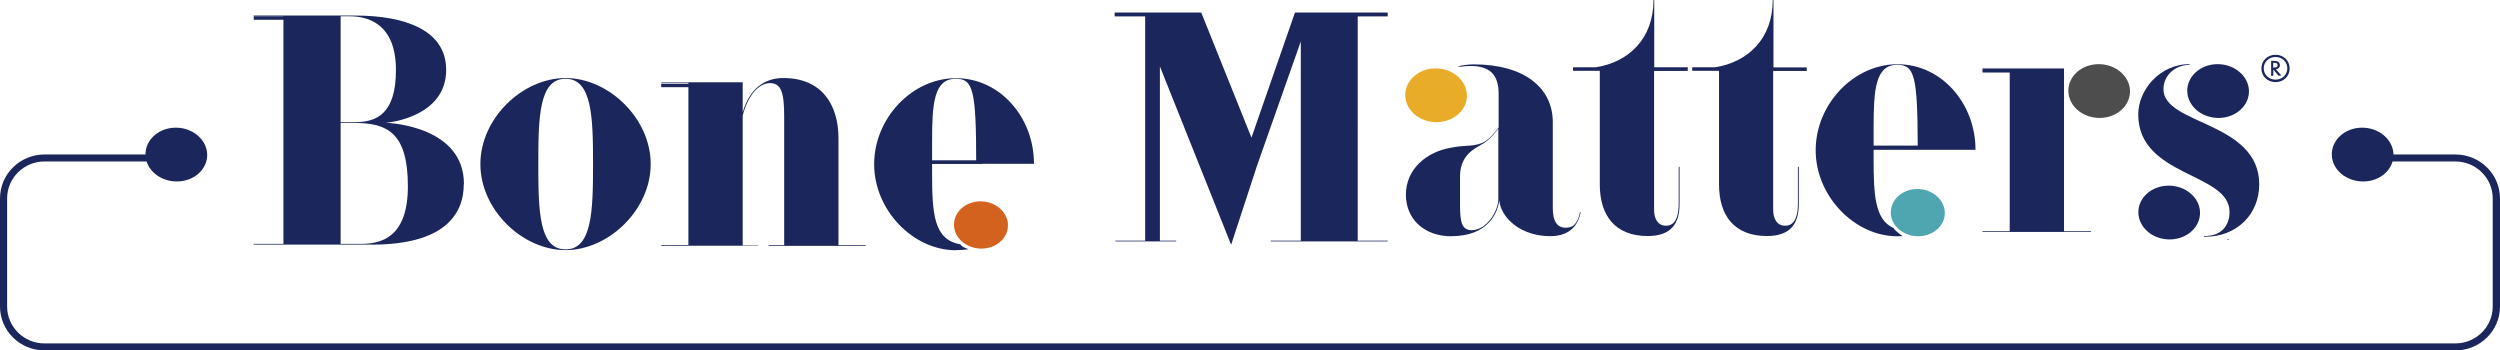 <?xml version="1.0" encoding="UTF-8"?><svg id="Layer_1" xmlns="http://www.w3.org/2000/svg" viewBox="0 0 1810.17 253.7"><defs><style>.cls-1{fill:#4d4d4d;}.cls-1,.cls-2,.cls-3,.cls-4,.cls-5{stroke-width:0px;}.cls-2{fill:#4fa6b0;}.cls-3{fill:#d2621d;}.cls-4{fill:#e8ac29;}.cls-5{fill:#1a265c;}</style></defs><path class="cls-5" d="M1390.77,172.99c1.27,0,2.53,0,3.8-.11l-3.8.11Z"/><path class="cls-5" d="M1613.59,172.99h-.95c0,.21.11.32.21.53h.85"/><path class="cls-5" d="M409.49,181.1c31.2,0,61.66-29.15,61.66-62.29s-30.46-62.3-61.66-62.3-61.66,29.15-61.66,62.3,30.46,62.29,61.66,62.29ZM409.49,57.03c19.18,0,19.92,27.67,19.92,61.77s-.74,61.77-19.92,61.77-19.71-27.67-19.71-61.77.53-61.77,19.71-61.77Z"/><path class="cls-5" d="M549.04,177.62h-11.28v-93.97c3.48-13.47,11.07-23.47,19.71-23.47,8.12,0,10.33,6.63,10.33,24.1v93.23h-11.28v.53h70.3v-.53h-19.71v-77.45c0-23.89-11.8-43.56-39.84-43.56-13.49,0-24.35,7.37-29.51,24.83v-21.78h-59.02v.42h19.71v117.44h-19.71v.53h70.3v-.53.21Z"/><path class="cls-5" d="M692.07,181.1c3.27,0,6.32-.21,9.28-.63-.84-.32-1.69-.74-2.64-1.05-1.47-.53-2.64-1.37-3.37-2.53-19.18-3.26-20.45-21.99-20.45-51.67v-6.63h73.78c0-33.57-24.56-61.98-56.49-61.98s-59.24,29.15-59.24,62.29,28.04,62.3,59.24,62.3l-.11-.11ZM674.89,102.49c0-27.46,1.27-45.46,17.18-45.46,12.54,0,14.76,8.1,14.76,61.03h-31.94v-15.68.11Z"/><path class="cls-3" d="M711.57,145.85c-10.86-.74-20.13,6.31-20.76,15.68-.74,9.47,7.48,17.68,18.23,18.42,10.75.74,20.13-6.31,20.76-15.68.74-9.47-7.59-17.68-18.23-18.41Z"/><path class="cls-5" d="M711.04,116.07h-40.79v2.53h40.79v-2.53Z"/><path class="cls-5" d="M519.53,60.61h-40.79v2.52h40.79v-2.52Z"/><path class="cls-5" d="M335.92,133.22c0-41.36-52.7-44.2-56.6-44.3,4.11-.32,43.74-5.05,43.74-38.3,0-29.15-30.46-39.35-65.67-39.35h-73.78v.53h21.61v164.79h-21.61v.53h85.8c50.91,0,66.4-20.83,66.4-43.77l.11-.11ZM246.64,11.79h6.64c11.28,0,33.41,4,33.41,38.83,0,32.2-14.23,37.88-30.25,37.88h-9.8V11.79ZM246.64,176.57v-87.55h9.8c23.82,0,38.89,6.84,38.89,45.88,0,36.72-18.97,41.67-33.73,41.67h-14.97Z"/><path class="cls-5" d="M224.51,11.79h-40.79v2.52h40.79v-2.52Z"/><path class="cls-5" d="M129.12,92.5c-12.33-.84-22.87,7.15-23.72,17.89-.84,10.73,8.43,20.1,20.87,20.94,12.44.84,22.87-7.16,23.71-17.89.74-10.73-8.64-20.1-20.87-20.94Z"/><path class="cls-5" d="M1712.14,92.5c-12.33-.84-22.87,7.15-23.71,17.89-.85,10.73,8.43,20.1,20.87,20.94,12.43.84,22.87-7.16,23.71-17.89.74-10.73-8.64-20.1-20.87-20.94Z"/><path class="cls-5" d="M1777.81,111.86h-59.55v5.05h59.55c14.96,0,27.09,12,27.09,26.73v78.29c0,14.73-12.13,26.73-27.09,26.73H32.25c-14.97,0-27.09-12-27.09-26.73v-78.29c0-14.73,12.12-26.73,27.09-26.73h81.58v-5.05H32.25c-17.81,0-32.25,14.2-32.25,31.78v78.29c0,17.57,14.44,31.78,32.25,31.78h1745.66c17.82,0,32.26-14.21,32.26-31.78v-78.29c0-17.47-14.44-31.78-32.26-31.78h-.1Z"/><path class="cls-5" d="M1051.06,171c25.83,0,33.41-16.31,34.47-25.99,1.47,13.47,16.23,25.99,36.89,25.99,14.97,0,20.45-8.73,22.13-17.47h-.52c-.21,1.37-1.27,6.63-4.43,9.47-1.48,1.37-3.48,1.89-5.9,1.89-5.91,0-9.38-4.31-9.38-13.99v-62.51c0-24.83-20.77-41.78-57.13-41.78-3.58,0-7.7.53-11.91,1.47.31,0,.63,0,.95.11.52,0,.95,0,1.47.11,2.32-.32,4.64-.53,6.85-.53,13.81,0,20.56,5.89,20.56,20.1v24.41c-4.22,5.68-8.65,10.63-14.55,12.1-6.85,1.89-8.64.32-20.87,2.74-16.44,3.05-31.72,14.94-31.72,33.88,0,17.05,12.54,30.1,33.2,30.1l-.11-.1ZM1057.18,127.64c0-11.36,5.9-17.78,13.49-21.78,5.16-2.84,9.06-5.68,14.23-12.84v51.14c0,8.52-8.33,22.52-19.4,22.52-7.16,0-8.32-6.42-8.32-17.99v-21.04Z"/><path class="cls-5" d="M1548.24,82.92c0,45.25,66.09,41.88,66.09,70.5,0,10.84-6.85,17.47-17.71,17.47h-.95c0,.21.11.32.21.53h.85c22.87,0,39.1-16.31,39.1-37.88,0-45.67-69.35-43.04-69.35-68.92,0-9.58,7.8-17.36,18.55-17.68.21-.21.42-.32.63-.53-22.13,0-37.42,18.94-37.42,36.41v.1Z"/><path class="cls-2" d="M1369.06,152.58c-.74,9.47,7.48,17.68,18.34,18.42,10.75.74,20.13-6.31,20.76-15.68.64-9.37-7.59-17.68-18.23-18.42-10.86-.74-20.13,6.31-20.77,15.68h-.1Z"/><path class="cls-5" d="M1604.63,85.34c12.23.84,22.87-7.15,23.72-17.89.84-10.73-8.65-20.1-20.87-20.94-12.33-.84-22.87,7.16-23.72,17.89-.74,10.73,8.43,20.1,20.87,20.94Z"/><path class="cls-5" d="M1548.35,152.37c-.74,10.73,8.43,20.1,20.87,20.94,12.22.84,22.87-7.16,23.71-17.89.85-10.73-8.64-20.1-20.87-20.94-12.33-.84-22.87,7.15-23.71,17.89Z"/><path class="cls-1" d="M1497.65,64.4c-.74,10.73,8.43,20.1,20.87,20.94,12.23.84,22.87-7.15,23.71-17.89.85-10.73-8.64-20.1-20.87-20.94-12.33-.84-22.87,7.16-23.71,17.89Z"/><path class="cls-4" d="M1062.13,70.5c.74-10.73-8.64-20.1-20.87-20.94-12.33-.84-22.87,7.16-23.72,17.89-.84,10.73,8.44,20.1,20.87,20.94,12.23.84,22.88-7.16,23.72-17.89Z"/><path class="cls-5" d="M1371.06,165.1c-13.49-6-14.44-23.68-14.44-49.98v-6.63h73.78c0-33.57-24.56-61.98-56.49-61.98s-59.24,29.15-59.24,62.29,28.04,62.29,59.24,62.29c1.26,0,2.53,0,3.79-.1-2.21-1.37-4.21-3.05-6.01-4.95-.21-.32-.31-.53-.52-.84l-.11-.11ZM1373.8,46.93c12.33,0,14.65,7.89,14.76,58.51h-31.94v-13.05c0-27.46,1.27-45.46,17.18-45.46Z"/><path class="cls-5" d="M1284.11,48.72V0h-.53c0,27.89-17.81,44.93-41.74,48.72h-16.55v2.53h19.4v82.29c0,22.52,11.06,37.36,34.67,37.36,17.5,0,23.09-9.47,23.09-23.15v-26.94h-.64v26.31c0,7.58-1.37,16.31-9.27,16.31-5.9,0-8.65-4.95-8.65-11.58V51.35h24.35v-2.53h-24.35l.22-.1Z"/><path class="cls-5" d="M1222.13,49.56v-.84h-24.35V0h-.53c0,27.89-17.81,44.93-41.73,48.72h-16.55v2.53h19.39v82.29c0,22.52,11.07,37.36,34.68,37.36,17.5,0,23.08-9.47,23.08-23.15v-26.94h-.63v26.31c0,7.58-1.37,16.31-9.17,16.31-5.9,0-8.64-4.95-8.64-11.58V51.35h24.34v-1.68l.11-.11Z"/><path class="cls-5" d="M1494.49,167.42V49.56h-59.03v2.95h19.71v114.91h-19.71v.53h78.63v-.53h-19.6Z"/><path class="cls-5" d="M1647.64,39.67c5.79,0,10.22,4.21,10.22,9.89s-4.43,9.89-10.22,9.89-10.23-4.21-10.23-9.89,4.43-9.89,10.23-9.89ZM1647.64,41.25c-4.85,0-8.54,3.58-8.54,8.21s3.69,8.21,8.54,8.21,8.53-3.58,8.53-8.21-3.69-8.21-8.53-8.21ZM1649.74,54.82l-3.69-4.52v4.52h-1.58v-10.73h2.01c.84,0,4.32,0,4.32,3.05,0,1.68-1.16,2.84-2.85,2.95l3.9,4.63h-2l-.11.1ZM1646.05,48.93h.64c.95,0,2.42-.11,2.42-1.68,0-1.68-1.47-1.79-2.53-1.79h-.63v3.47h.1Z"/><path class="cls-5" d="M949.14,9.05h-11.49l-31.51,90.6-36.37-90.6h-62.71v2.84h22.13v162.37h-21.61v.53h44.06v-.53h-11.8V48.09l51.54,129.01h.1l18.66-57.03,31.73-90.08v144.27h-21.72v.53h84.64v-.53h-21.71V11.89h21.71v-2.84h-55.65Z"/></svg>